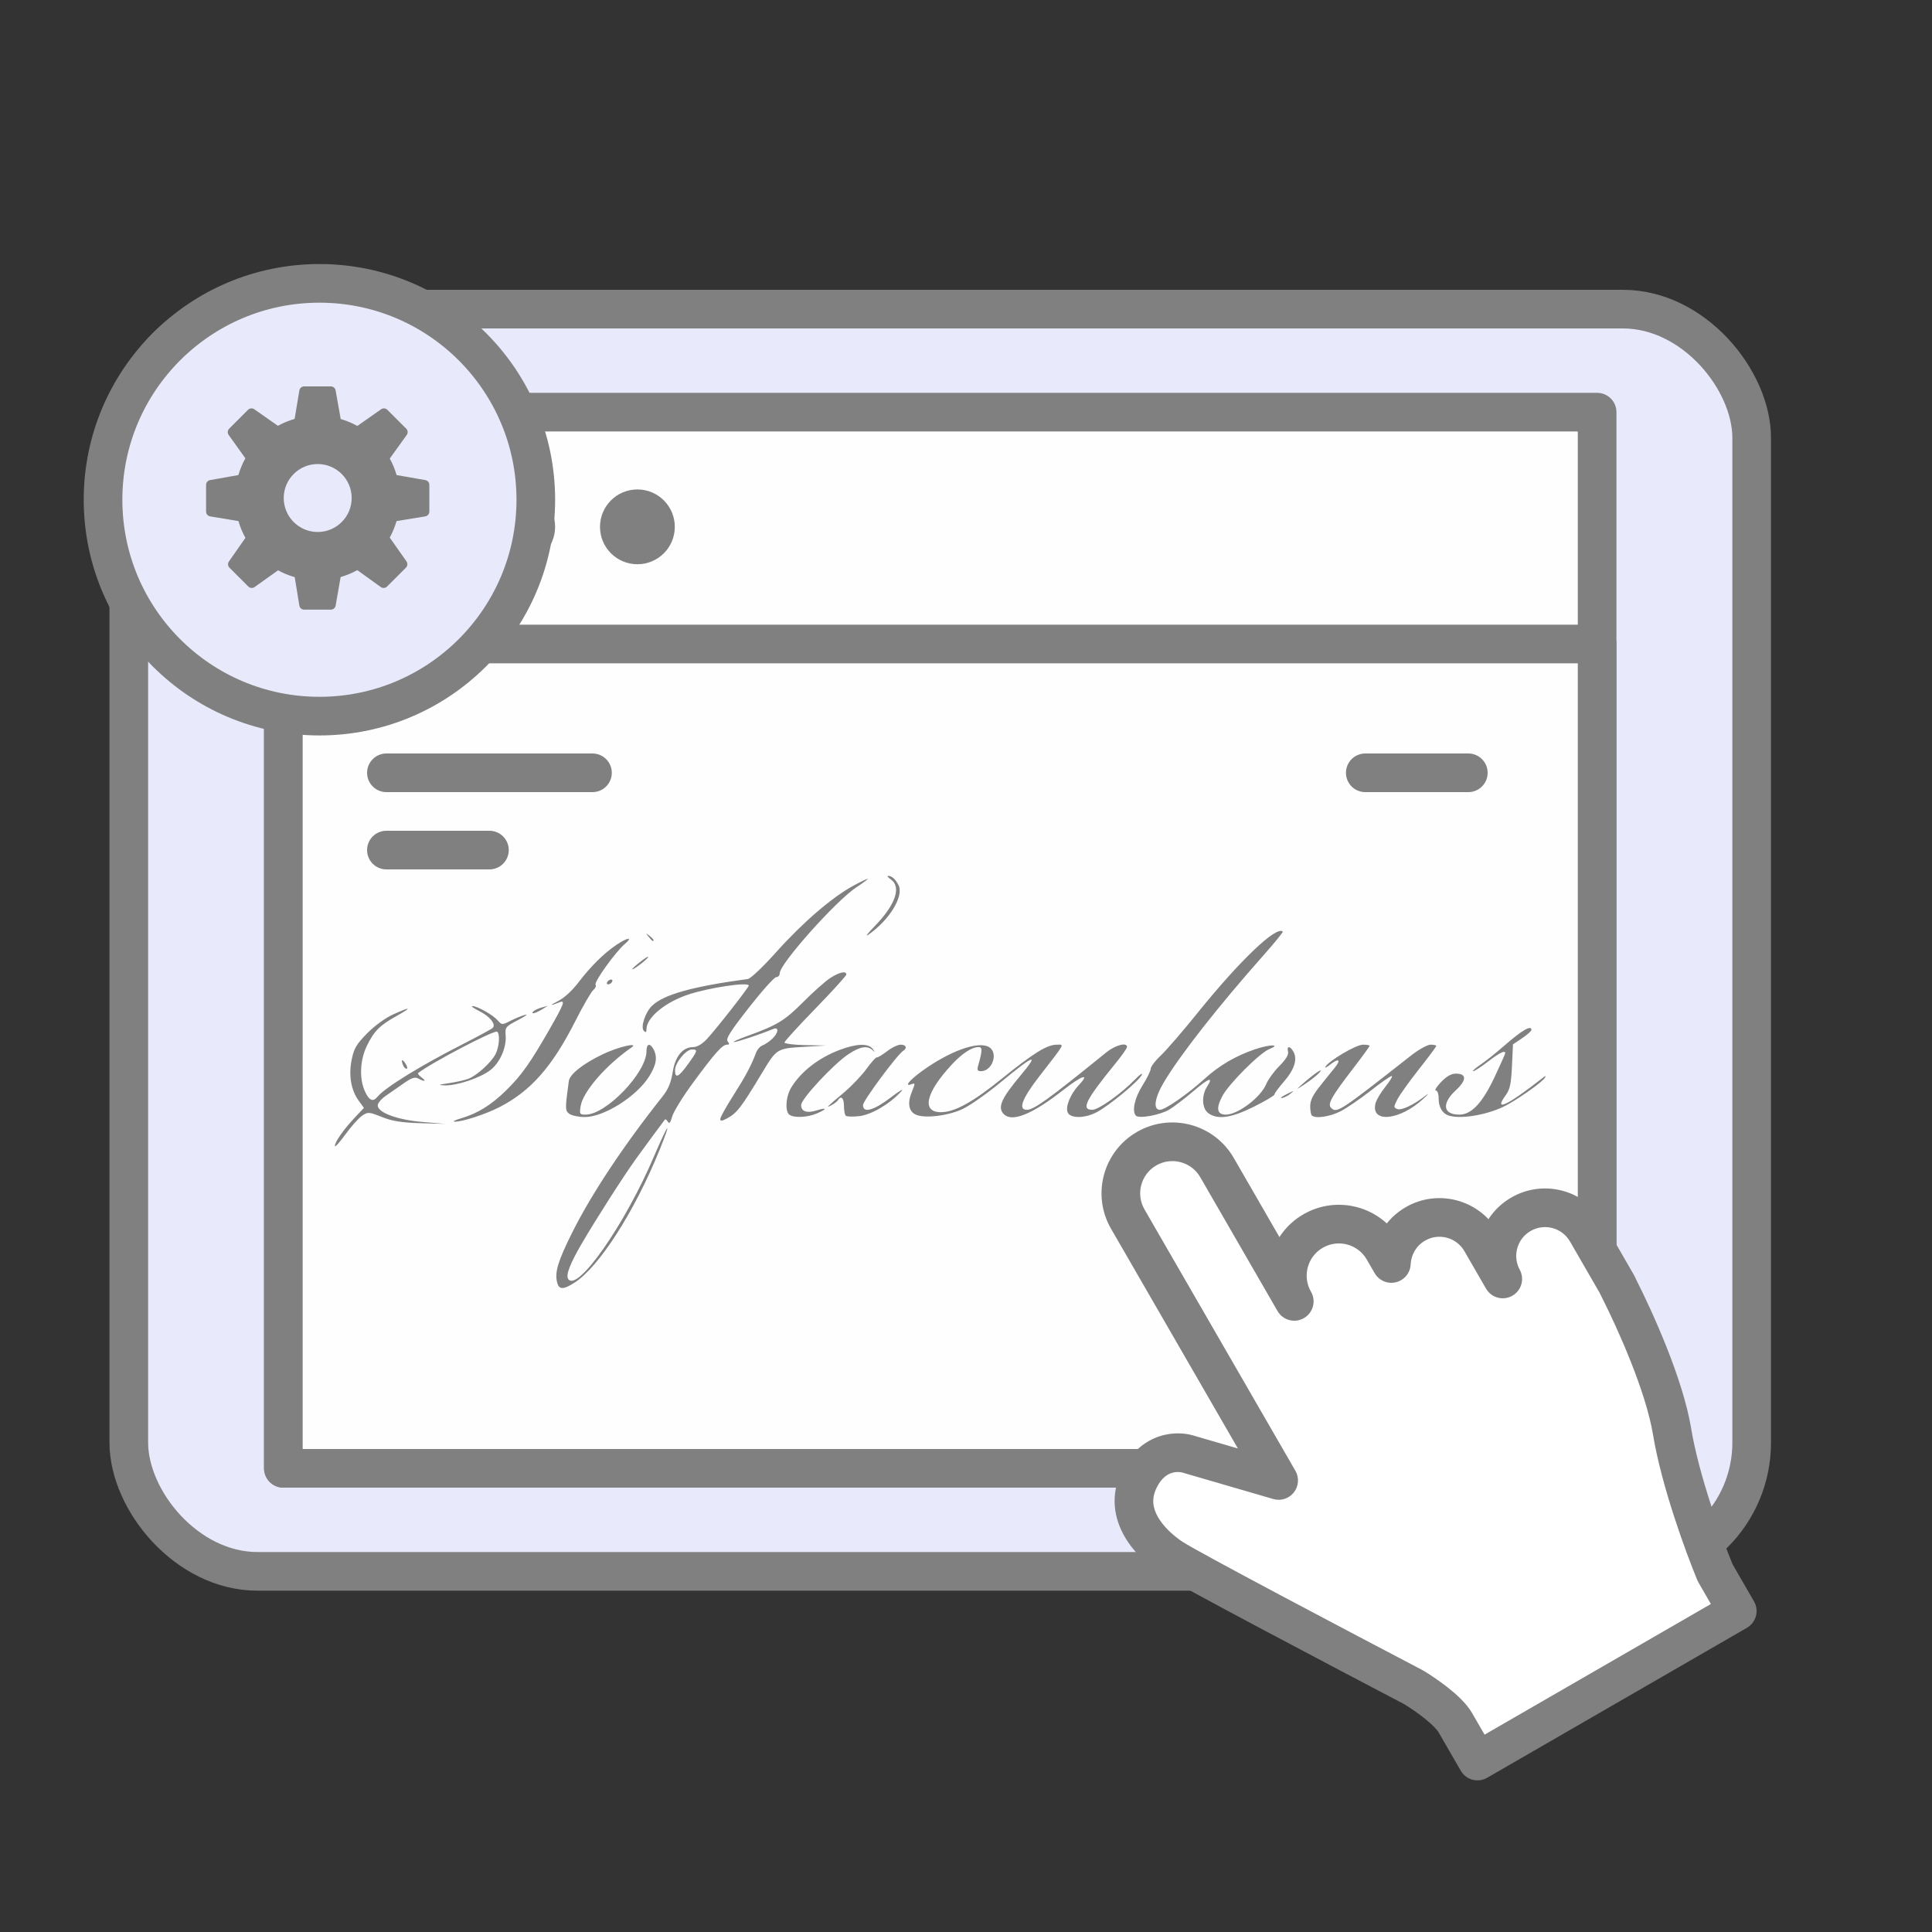 <?xml version="1.0" encoding="UTF-8"?>
<svg xmlns="http://www.w3.org/2000/svg" width="75" height="75" viewBox="0 0 75 75" fill="none">
  <rect x="0" y="0" width="75" height="75" fill="#333333" stroke="none"/>
  <rect x="5" y="12" width="63" height="49" rx="5" fill="#E8E9FA" stroke="#808080" stroke-width="1.5" stroke-linejoin="round"></rect>
  <rect x="11" y="16" width="51" height="41" fill="#FEFEFE" stroke="#808080" stroke-width="1.5" stroke-linejoin="round"></rect>
  <path fill-rule="evenodd" clip-rule="evenodd" d="M16.904 20.452C16.904 21.254 16.254 21.904 15.452 21.904C14.65 21.904 14 21.254 14 20.452C14 19.65 14.65 19 15.452 19C16.254 19 16.904 19.65 16.904 20.452ZM21.549 20.452C21.549 21.254 20.899 21.904 20.098 21.904C19.296 21.904 18.645 21.254 18.645 20.452C18.645 19.65 19.296 19 20.098 19C20.899 19 21.549 19.65 21.549 20.452ZM24.744 21.904C25.546 21.904 26.196 21.254 26.196 20.452C26.196 19.65 25.546 19 24.744 19C23.942 19 23.292 19.65 23.292 20.452C23.292 21.254 23.942 21.904 24.744 21.904Z" fill="#808080"></path>
  <rect x="11" y="25" width="51" height="32" fill="#FEFEFE" stroke="#808080" stroke-width="1.5" stroke-linejoin="round"></rect>
  <path d="M15 30H23" stroke="#808080" stroke-width="1.5" stroke-linecap="round"></path>
  <path d="M53 30H57" stroke="#808080" stroke-width="1.5" stroke-linecap="round"></path>
  <path d="M15 33H19" stroke="#808080" stroke-width="1.5" stroke-linecap="round"></path>
  <circle cx="12.4" cy="19.4" r="8.4" fill="#E8E9FA" stroke="#808080" stroke-width="1.5" stroke-linejoin="round"></circle>
  <path fill-rule="evenodd" clip-rule="evenodd" d="M16.509 20.046L15.395 20.228C15.33 20.45 15.241 20.666 15.129 20.868L15.78 21.794C15.832 21.871 15.823 21.971 15.758 22.038L15.026 22.77C14.96 22.834 14.857 22.842 14.782 22.789L13.87 22.132C13.665 22.246 13.448 22.336 13.223 22.401L13.029 23.512C13.013 23.6 12.935 23.666 12.843 23.666H11.807C11.714 23.666 11.636 23.6 11.621 23.508L11.441 22.405C11.215 22.34 10.998 22.252 10.793 22.14L9.883 22.789C9.808 22.842 9.706 22.834 9.64 22.77L8.908 22.038C8.843 21.973 8.834 21.871 8.887 21.796L9.527 20.88C9.413 20.674 9.322 20.456 9.256 20.228L8.158 20.046C8.067 20.03 8 19.951 8 19.859V18.823C8 18.731 8.066 18.654 8.155 18.637L9.254 18.442C9.32 18.216 9.411 17.997 9.525 17.791L8.877 16.884C8.823 16.809 8.832 16.707 8.897 16.641L9.629 15.909C9.694 15.844 9.796 15.834 9.871 15.887L10.788 16.529C10.994 16.417 11.212 16.327 11.437 16.262L11.621 15.157C11.636 15.067 11.715 15 11.807 15H12.843C12.934 15 13.013 15.065 13.028 15.155L13.226 16.266C13.451 16.332 13.668 16.423 13.872 16.535L14.796 15.887C14.871 15.834 14.973 15.844 15.038 15.909L15.77 16.641C15.835 16.707 15.844 16.809 15.79 16.884L15.131 17.8C15.242 18.003 15.331 18.218 15.396 18.442L16.511 18.637C16.601 18.654 16.667 18.731 16.667 18.823V19.859C16.667 19.951 16.6 20.03 16.509 20.046ZM12.333 18.014C11.605 18.014 11.014 18.605 11.014 19.333C11.014 20.061 11.605 20.652 12.333 20.652C13.062 20.652 13.652 20.061 13.652 19.333C13.652 18.605 13.062 18.014 12.333 18.014Z" fill="#808080"></path>
  <path fill-rule="evenodd" clip-rule="evenodd" d="M43.779 47.324C43.227 46.367 43.555 45.144 44.511 44.592C45.468 44.039 46.691 44.367 47.243 45.324L50.243 50.52C49.691 49.563 50.019 48.34 50.975 47.788C51.932 47.236 53.155 47.563 53.707 48.52L54.013 49.048C54.04 48.432 54.372 47.843 54.945 47.511C55.839 46.995 56.982 47.302 57.498 48.196L58.338 49.65C57.853 48.762 58.164 47.645 59.044 47.137C59.938 46.621 61.081 46.927 61.597 47.821L62.7 49.73L62.7 49.73C62.703 49.734 62.705 49.739 62.707 49.743L62.747 49.813C62.787 49.882 62.822 49.952 62.852 50.024C63.497 51.295 64.614 53.785 64.909 55.568C65.228 57.5 66.157 60.03 66.581 61.053L67.441 62.541L57.356 68.364L56.497 66.875C56.21 66.379 55.294 65.75 54.872 65.498C52.017 64.003 46.146 60.908 45.504 60.485C44.7 59.957 43.539 58.808 44.23 57.416C44.782 56.303 45.753 56.317 46.169 56.462L49.638 57.472L43.779 47.324Z" fill="white"></path>
  <path d="M43.779 47.324L44.429 46.949L43.779 47.324ZM47.243 45.324L47.893 44.949L47.243 45.324ZM49.594 50.895C49.801 51.254 50.26 51.377 50.618 51.169C50.977 50.962 51.1 50.504 50.893 50.145L49.594 50.895ZM53.707 48.52L53.058 48.895L53.707 48.52ZM54.013 49.048L53.363 49.423C53.53 49.712 53.867 49.856 54.19 49.777C54.514 49.698 54.747 49.415 54.762 49.082L54.013 49.048ZM58.338 49.65L57.688 50.025C57.894 50.38 58.347 50.505 58.705 50.303C59.063 50.102 59.193 49.651 58.996 49.29L58.338 49.65ZM61.597 47.821L60.948 48.196L61.597 47.821ZM62.7 49.73L62.05 50.105C62.25 50.452 62.687 50.58 63.043 50.397L62.7 49.73ZM62.7 49.73L63.363 49.379C63.171 49.016 62.722 48.875 62.357 49.063L62.7 49.73ZM62.707 49.743L62.044 50.093C62.048 50.102 62.053 50.11 62.058 50.118L62.707 49.743ZM62.852 50.024L62.161 50.315C62.168 50.331 62.176 50.347 62.184 50.363L62.852 50.024ZM64.909 55.568L65.649 55.445L64.909 55.568ZM66.581 61.053L65.889 61.34C65.901 61.37 65.916 61.399 65.932 61.428L66.581 61.053ZM67.441 62.541L67.816 63.191C67.988 63.091 68.114 62.928 68.165 62.735C68.217 62.543 68.19 62.339 68.09 62.166L67.441 62.541ZM57.356 68.364L56.707 68.739C56.806 68.911 56.97 69.037 57.162 69.088C57.354 69.139 57.559 69.113 57.731 69.013L57.356 68.364ZM56.497 66.875L57.146 66.5L56.497 66.875ZM54.872 65.498L55.256 64.854C55.244 64.847 55.232 64.84 55.219 64.833L54.872 65.498ZM45.504 60.485L45.091 61.112L45.091 61.112L45.504 60.485ZM44.23 57.416L44.902 57.75L44.23 57.416ZM46.169 56.462L45.921 57.17C45.934 57.175 45.947 57.179 45.959 57.182L46.169 56.462ZM49.638 57.472L49.429 58.192C49.723 58.278 50.039 58.176 50.228 57.935C50.417 57.694 50.441 57.362 50.288 57.097L49.638 57.472ZM44.136 43.942C42.821 44.702 42.37 46.383 43.13 47.699L44.429 46.949C44.084 46.351 44.288 45.587 44.886 45.241L44.136 43.942ZM47.893 44.949C47.133 43.633 45.452 43.183 44.136 43.942L44.886 45.241C45.484 44.896 46.249 45.101 46.594 45.699L47.893 44.949ZM50.893 50.145L47.893 44.949L46.594 45.699L49.594 50.895L50.893 50.145ZM50.6 47.138C49.285 47.898 48.834 49.58 49.594 50.895L50.893 50.145C50.548 49.547 50.752 48.783 51.35 48.438L50.6 47.138ZM54.357 48.145C53.597 46.83 51.916 46.379 50.6 47.138L51.35 48.438C51.948 48.092 52.713 48.297 53.058 48.895L54.357 48.145ZM54.662 48.673L54.357 48.145L53.058 48.895L53.363 49.423L54.662 48.673ZM54.57 46.862C53.766 47.327 53.302 48.154 53.263 49.015L54.762 49.082C54.778 48.711 54.978 48.359 55.32 48.161L54.57 46.862ZM58.148 47.821C57.425 46.568 55.823 46.139 54.57 46.862L55.32 48.161C55.855 47.852 56.54 48.035 56.849 48.571L58.148 47.821ZM58.987 49.275L58.148 47.821L56.849 48.571L57.688 50.025L58.987 49.275ZM58.996 49.29C58.706 48.759 58.892 48.09 59.419 47.786L58.669 46.487C57.435 47.2 57.001 48.764 57.679 50.009L58.996 49.29ZM59.419 47.786C59.955 47.477 60.639 47.66 60.948 48.196L62.247 47.446C61.524 46.193 59.922 45.764 58.669 46.487L59.419 47.786ZM60.948 48.196L62.05 50.105L63.349 49.355L62.247 47.446L60.948 48.196ZM62.357 49.063L62.357 49.063L63.043 50.397L63.044 50.397L62.357 49.063ZM63.371 49.393C63.368 49.389 63.366 49.384 63.363 49.379L62.037 50.081C62.04 50.085 62.042 50.089 62.044 50.093L63.371 49.393ZM62.058 50.118L62.098 50.188L63.397 49.438L63.357 49.368L62.058 50.118ZM62.098 50.188C62.122 50.23 62.143 50.272 62.161 50.315L63.544 49.733C63.501 49.632 63.453 49.534 63.397 49.438L62.098 50.188ZM65.649 55.445C65.334 53.539 64.168 50.96 63.521 49.684L62.184 50.363C62.826 51.63 63.895 54.03 64.169 55.69L65.649 55.445ZM67.274 60.765C66.856 59.757 65.954 57.292 65.649 55.445L64.169 55.69C64.502 57.709 65.458 60.302 65.889 61.34L67.274 60.765ZM68.09 62.166L67.231 60.678L65.932 61.428L66.791 62.916L68.09 62.166ZM57.731 69.013L67.816 63.191L67.066 61.892L56.981 67.714L57.731 69.013ZM55.847 67.25L56.707 68.739L58.006 67.989L57.146 66.5L55.847 67.25ZM54.487 66.141C54.674 66.253 54.982 66.456 55.27 66.683C55.583 66.93 55.782 67.136 55.847 67.25L57.146 66.5C56.926 66.118 56.523 65.761 56.2 65.506C55.853 65.233 55.491 64.994 55.256 64.854L54.487 66.141ZM45.091 61.112C45.451 61.349 47.126 62.252 49.006 63.252C50.913 64.266 53.095 65.414 54.524 66.162L55.219 64.833C53.793 64.086 51.613 62.94 49.71 61.928C47.78 60.901 46.199 60.045 45.916 59.859L45.091 61.112ZM43.558 57.083C43.079 58.049 43.255 58.952 43.657 59.649C44.041 60.315 44.636 60.812 45.091 61.112L45.916 59.859C45.568 59.63 45.181 59.288 44.956 58.899C44.75 58.542 44.69 58.175 44.902 57.75L43.558 57.083ZM46.417 55.754C46.07 55.633 45.555 55.581 45.02 55.754C44.457 55.936 43.921 56.352 43.558 57.083L44.902 57.75C45.091 57.368 45.317 57.234 45.481 57.181C45.674 57.119 45.852 57.146 45.921 57.17L46.417 55.754ZM49.848 56.752L46.379 55.742L45.959 57.182L49.429 58.192L49.848 56.752ZM43.13 47.699L48.989 57.847L50.288 57.097L44.429 46.949L43.13 47.699Z" fill="#808080"></path>
  <path d="M21.626 49.777C21.529 49.385 21.663 48.947 22.219 47.835C22.97 46.334 24.213 44.462 25.723 42.56C25.941 42.285 26.049 42.026 26.113 41.624C26.211 41.003 26.502 40.648 26.912 40.648C27.058 40.648 27.259 40.53 27.438 40.339C27.772 39.986 29.068 38.332 29.068 38.26C29.068 38.11 27.533 38.338 26.713 38.61C25.819 38.907 25.097 39.505 25.097 39.949C25.097 40.076 25.07 40.095 24.995 40.019C24.857 39.88 25.047 39.299 25.314 39.042C25.765 38.607 26.888 38.294 29.03 38.005C29.139 37.99 29.623 37.531 30.138 36.955C31.163 35.81 32.306 34.827 33.133 34.38C33.437 34.215 33.685 34.098 33.685 34.118C33.685 34.138 33.488 34.284 33.247 34.443C32.454 34.965 30.269 37.414 30.269 37.781C30.269 37.864 30.208 37.932 30.134 37.932C30.059 37.932 29.581 38.465 29.072 39.116C28.346 40.044 28.167 40.328 28.248 40.427C28.327 40.524 28.32 40.554 28.219 40.554C28.041 40.554 27.746 40.886 26.898 42.04C26.505 42.574 26.144 43.161 26.094 43.343C26.029 43.583 25.982 43.639 25.925 43.545C25.882 43.474 25.831 43.435 25.812 43.46C25.713 43.586 24.912 44.675 24.69 44.984C24.204 45.66 23.128 47.341 22.581 48.28C22.134 49.046 21.961 49.492 22.054 49.644C22.395 50.204 24.25 47.56 25.39 44.886C25.947 43.582 26.109 43.396 25.604 44.641C24.638 47.025 23.257 49.181 22.306 49.791C21.866 50.074 21.698 50.07 21.626 49.777L21.626 49.777ZM26.706 41.314C27.087 40.786 27.099 40.741 26.86 40.741C26.627 40.741 26.205 41.258 26.205 41.544C26.205 41.883 26.338 41.822 26.706 41.314ZM13 44.488C13 44.33 13.332 43.855 13.763 43.396L14.128 43.008L13.927 42.732C13.626 42.319 13.527 41.745 13.653 41.132C13.742 40.698 13.838 40.535 14.255 40.112C14.543 39.819 14.966 39.512 15.263 39.379C15.956 39.068 16.017 39.092 15.404 39.435C14.742 39.805 14.527 40.02 14.247 40.588C13.971 41.151 13.94 41.884 14.171 42.377C14.339 42.732 14.481 42.789 14.659 42.571C14.947 42.219 16.32 41.373 17.941 40.547C18.55 40.236 19.084 39.947 19.127 39.903C19.263 39.765 19.02 39.459 18.613 39.254C18.395 39.145 18.271 39.056 18.337 39.056C18.525 39.055 19.124 39.391 19.314 39.604C19.483 39.794 19.492 39.794 19.821 39.626C20.006 39.531 20.261 39.427 20.388 39.394C20.515 39.361 20.39 39.453 20.111 39.598C19.63 39.847 19.604 39.878 19.629 40.184C19.669 40.662 19.41 41.251 19.033 41.543C18.639 41.847 17.733 42.15 17.263 42.134C16.984 42.125 17.014 42.11 17.434 42.047C17.714 42.005 18.052 41.929 18.185 41.877C18.514 41.751 19.074 41.24 19.238 40.919C19.383 40.635 19.418 40.125 19.297 40.05C19.183 39.978 16.713 41.273 16.232 41.656C16.207 41.676 16.267 41.753 16.365 41.826C16.57 41.977 16.488 42.004 16.236 41.867C16.107 41.797 15.976 41.841 15.665 42.06C15.444 42.216 15.128 42.436 14.963 42.549C14.799 42.662 14.664 42.825 14.663 42.91C14.661 43.19 15.421 43.472 16.399 43.554L17.294 43.63L16.324 43.602C15.586 43.58 15.229 43.523 14.826 43.362C14.324 43.162 14.285 43.16 14.061 43.309C13.931 43.395 13.639 43.721 13.412 44.033C13.185 44.346 13 44.55 13 44.488V44.488ZM17.894 43.414C18.53 43.23 19.066 42.899 19.644 42.333C20.242 41.747 20.58 41.271 21.334 39.954C21.891 38.982 21.955 38.811 21.727 38.905C21.352 39.059 21.309 39.036 21.653 38.868C21.889 38.752 22.203 38.467 22.452 38.141C22.938 37.506 23.438 37.012 23.933 36.677C24.37 36.381 24.591 36.361 24.253 36.647C23.889 36.958 23.055 38.119 23.12 38.226C23.151 38.277 23.112 38.369 23.034 38.43C22.955 38.49 22.634 39.046 22.321 39.664C21.429 41.421 20.59 42.367 19.377 42.985C18.824 43.266 17.925 43.556 17.649 43.542C17.555 43.538 17.666 43.48 17.894 43.414V43.414ZM27.962 43.436C27.962 43.37 28.192 42.958 28.471 42.52C28.946 41.774 29.163 41.365 29.355 40.856C29.399 40.739 29.508 40.616 29.598 40.584C29.687 40.552 29.854 40.441 29.968 40.336C30.221 40.106 30.252 39.847 30.015 39.945C29.518 40.151 28.594 40.459 28.493 40.453C28.428 40.449 28.646 40.349 28.976 40.23C30.172 39.798 30.456 39.627 31.174 38.905C31.565 38.512 32.04 38.09 32.229 37.967C32.584 37.737 32.854 37.679 32.854 37.831C32.854 37.879 32.314 38.474 31.654 39.153C30.994 39.831 30.453 40.424 30.453 40.47C30.453 40.516 30.817 40.561 31.261 40.571L32.069 40.587L31.168 40.641C30.172 40.7 30.143 40.718 29.605 41.612C28.765 43.009 28.607 43.214 28.214 43.421C28.016 43.526 27.96 43.529 27.962 43.436V43.436ZM22.103 43.239C21.935 43.115 21.934 43.049 22.081 41.969C22.117 41.702 22.623 41.3 23.389 40.93C23.987 40.641 24.834 40.443 24.508 40.668C23.519 41.352 22.63 42.378 22.54 42.942C22.491 43.248 22.504 43.27 22.734 43.27C23.53 43.27 25.094 41.643 25.096 40.811C25.097 40.512 25.233 40.474 25.371 40.735C25.529 41.035 25.481 41.337 25.204 41.781C24.713 42.566 23.451 43.363 22.701 43.363C22.464 43.363 22.195 43.307 22.103 43.239ZM30.652 43.28C30.466 43.161 30.501 42.568 30.715 42.219C31.097 41.595 31.783 41.062 32.604 40.754C33.258 40.509 33.712 40.496 33.877 40.718C33.981 40.857 33.98 40.864 33.87 40.764C33.663 40.577 33.378 40.627 32.927 40.93C32.345 41.321 31.1 42.661 31.1 42.897C31.1 43.15 31.321 43.225 31.708 43.104C32.117 42.977 32.114 43.053 31.703 43.227C31.348 43.378 30.843 43.403 30.652 43.28H30.652ZM32.831 43.31C32.793 43.271 32.762 43.098 32.762 42.926C32.762 42.624 32.648 42.516 32.531 42.707C32.5 42.758 32.383 42.848 32.272 42.906C32.037 43.029 32.075 42.99 32.778 42.398C33.066 42.155 33.453 41.747 33.639 41.491C33.824 41.236 34.003 41.036 34.038 41.047C34.073 41.059 34.25 40.952 34.433 40.811C34.615 40.669 34.854 40.554 34.964 40.554C35.175 40.554 35.23 40.688 35.063 40.792C34.832 40.937 33.501 42.733 33.501 42.9C33.501 43.225 33.914 43.112 34.581 42.603C34.926 42.339 35.109 42.233 34.986 42.368C34.541 42.855 33.835 43.272 33.358 43.328C33.107 43.358 32.869 43.35 32.831 43.31V43.31ZM35.558 43.273C35.278 43.151 35.217 42.823 35.396 42.39C35.53 42.063 35.531 42.033 35.4 42.084C35.084 42.206 35.283 41.949 35.786 41.583C36.852 40.809 37.954 40.408 38.382 40.64C38.77 40.851 38.533 41.584 38.077 41.584C37.95 41.584 37.925 41.535 37.971 41.373C38.14 40.77 38.143 40.647 37.986 40.647C37.728 40.647 37.353 40.892 36.955 41.319C35.934 42.414 35.759 43.177 36.53 43.175C37.06 43.174 37.772 42.78 38.902 41.865C40.106 40.891 40.645 40.556 41.015 40.555C41.324 40.553 41.381 40.447 40.357 41.769C39.672 42.653 39.511 43.082 39.863 43.082C40.137 43.082 40.722 42.66 42.94 40.858C43.294 40.57 43.751 40.449 43.751 40.643C43.751 40.691 43.552 40.976 43.308 41.275C42.143 42.704 41.954 43.082 42.402 43.082C42.648 43.082 43.514 42.467 44.062 41.904C44.259 41.701 44.374 41.625 44.32 41.734C44.199 41.975 43.084 42.899 42.59 43.167C42.139 43.413 41.575 43.428 41.454 43.198C41.343 42.988 41.546 42.477 41.88 42.123C42.337 41.638 42 41.745 41.274 42.315C40.07 43.259 39.289 43.576 38.968 43.251C38.715 42.995 38.865 42.648 39.613 41.755C40.368 40.853 40.162 40.927 38.808 42.044C38.307 42.458 37.666 42.908 37.384 43.044C36.83 43.312 35.911 43.428 35.558 43.273L35.558 43.273ZM44.097 43.31C43.934 43.14 44.044 42.626 44.349 42.141C44.526 41.861 44.671 41.565 44.672 41.484C44.674 41.403 44.851 41.171 45.067 40.968C45.283 40.765 45.917 40.032 46.475 39.338C48.123 37.292 49.557 35.922 49.797 36.165C49.816 36.185 49.478 36.601 49.044 37.09C47.289 39.069 45.811 40.953 45.181 42.014C44.821 42.621 44.755 43.082 45.029 43.082C45.23 43.082 46.107 42.474 46.751 41.888C47.325 41.365 47.968 40.988 48.715 40.734C49.29 40.539 49.752 40.532 49.273 40.726C48.9 40.877 47.707 42.07 47.453 42.547C47.197 43.028 47.242 43.27 47.587 43.27C48.054 43.27 48.941 42.599 49.153 42.087C49.226 41.908 49.457 41.59 49.666 41.381C49.923 41.122 50.032 40.942 50.001 40.823C49.94 40.587 50.091 40.599 50.218 40.84C50.372 41.132 50.243 41.526 49.84 41.99C49.64 42.22 49.475 42.444 49.474 42.488C49.473 42.532 49.109 42.747 48.666 42.967C47.792 43.4 47.273 43.474 46.911 43.217C46.661 43.039 46.634 42.532 46.857 42.186C47.12 41.78 46.934 41.841 46.325 42.36C46.002 42.636 45.584 42.956 45.397 43.07C45.045 43.284 44.219 43.437 44.097 43.31V43.31ZM50.923 43.301C50.889 43.266 50.862 43.102 50.862 42.935C50.862 42.716 50.972 42.495 51.254 42.145C51.47 41.878 51.727 41.559 51.825 41.436C52.069 41.131 51.964 41.067 51.642 41.323C51.497 41.439 51.413 41.477 51.454 41.409C51.601 41.168 52.645 40.554 52.908 40.554C53.052 40.554 53.17 40.574 53.17 40.598C53.17 40.622 52.869 41.034 52.501 41.514C51.688 42.572 51.528 42.859 51.669 43.002C51.893 43.229 51.988 43.167 54.773 40.978C55.07 40.745 55.412 40.554 55.534 40.554C55.656 40.554 55.756 40.577 55.756 40.604C55.756 40.632 55.45 41.043 55.075 41.517C54.701 41.992 54.325 42.518 54.241 42.686C54.098 42.971 54.098 42.996 54.241 43.052C54.406 43.116 54.877 42.893 55.336 42.535C55.491 42.414 55.456 42.466 55.258 42.65C54.345 43.5 53.203 43.614 53.396 42.835C53.43 42.698 53.606 42.402 53.787 42.178C53.968 41.954 54.075 41.771 54.025 41.771C53.975 41.771 53.606 42.028 53.206 42.343C52.805 42.657 52.282 43.015 52.042 43.139C51.628 43.352 51.056 43.435 50.923 43.301ZM56.218 43.298C55.986 43.215 55.848 42.969 55.848 42.643C55.848 42.465 55.801 42.333 55.738 42.333C55.677 42.333 55.768 42.186 55.941 42.005C56.154 41.783 56.338 41.678 56.516 41.678C56.944 41.678 56.941 41.93 56.508 42.331C55.956 42.843 56.02 43.27 56.649 43.27C57.122 43.27 57.546 42.818 58.022 41.806C58.249 41.324 58.434 40.908 58.434 40.882C58.434 40.758 58.211 40.867 57.766 41.209C57.499 41.415 57.239 41.583 57.189 41.584C57.139 41.584 57.264 41.472 57.466 41.335C57.668 41.198 58.083 40.868 58.388 40.6C59.078 39.996 59.45 39.778 59.45 39.98C59.45 40.024 59.289 40.169 59.092 40.301L58.734 40.541L58.694 41.39C58.661 42.086 58.617 42.29 58.444 42.527C57.969 43.179 58.517 42.917 59.906 41.829C60.007 41.749 60.023 41.752 59.971 41.84C59.864 42.02 58.803 42.76 58.342 42.975C57.639 43.303 56.648 43.454 56.218 43.298L56.218 43.298ZM49.761 42.58C49.782 42.561 49.904 42.496 50.031 42.434C50.248 42.329 50.251 42.331 50.082 42.468C49.935 42.588 49.635 42.692 49.761 42.58V42.58ZM50.538 42.101C50.996 41.695 51.393 41.421 51.236 41.619C51.163 41.711 50.914 41.913 50.682 42.067C50.302 42.32 50.288 42.323 50.538 42.101V42.101ZM15.64 41.336C15.555 41.112 15.621 41.095 15.752 41.307C15.814 41.408 15.827 41.49 15.781 41.49C15.735 41.49 15.672 41.421 15.64 41.336L15.64 41.336ZM20.715 39.253C20.764 39.208 20.907 39.143 21.034 39.109L21.265 39.048L21.034 39.189C20.777 39.346 20.574 39.387 20.715 39.253ZM23.574 38.119C23.605 38.068 23.672 38.025 23.723 38.025C23.774 38.025 23.79 38.068 23.758 38.119C23.727 38.17 23.66 38.213 23.609 38.213C23.558 38.213 23.542 38.17 23.574 38.119ZM24.543 37.621C24.543 37.598 24.696 37.461 24.882 37.317C25.069 37.173 25.192 37.103 25.157 37.161C25.083 37.281 24.543 37.687 24.543 37.621ZM25.178 36.363C25.063 36.215 25.066 36.211 25.213 36.328C25.366 36.45 25.416 36.527 25.34 36.527C25.32 36.527 25.248 36.453 25.178 36.363L25.178 36.363ZM33.947 35.963C34.756 35.136 35.002 34.438 34.588 34.144C34.475 34.064 34.423 33.999 34.473 34C34.619 34.002 34.759 34.125 34.879 34.357C35.097 34.776 34.545 35.695 33.732 36.27C33.571 36.384 33.661 36.255 33.947 35.963Z" fill="#808080"></path>
</svg>
